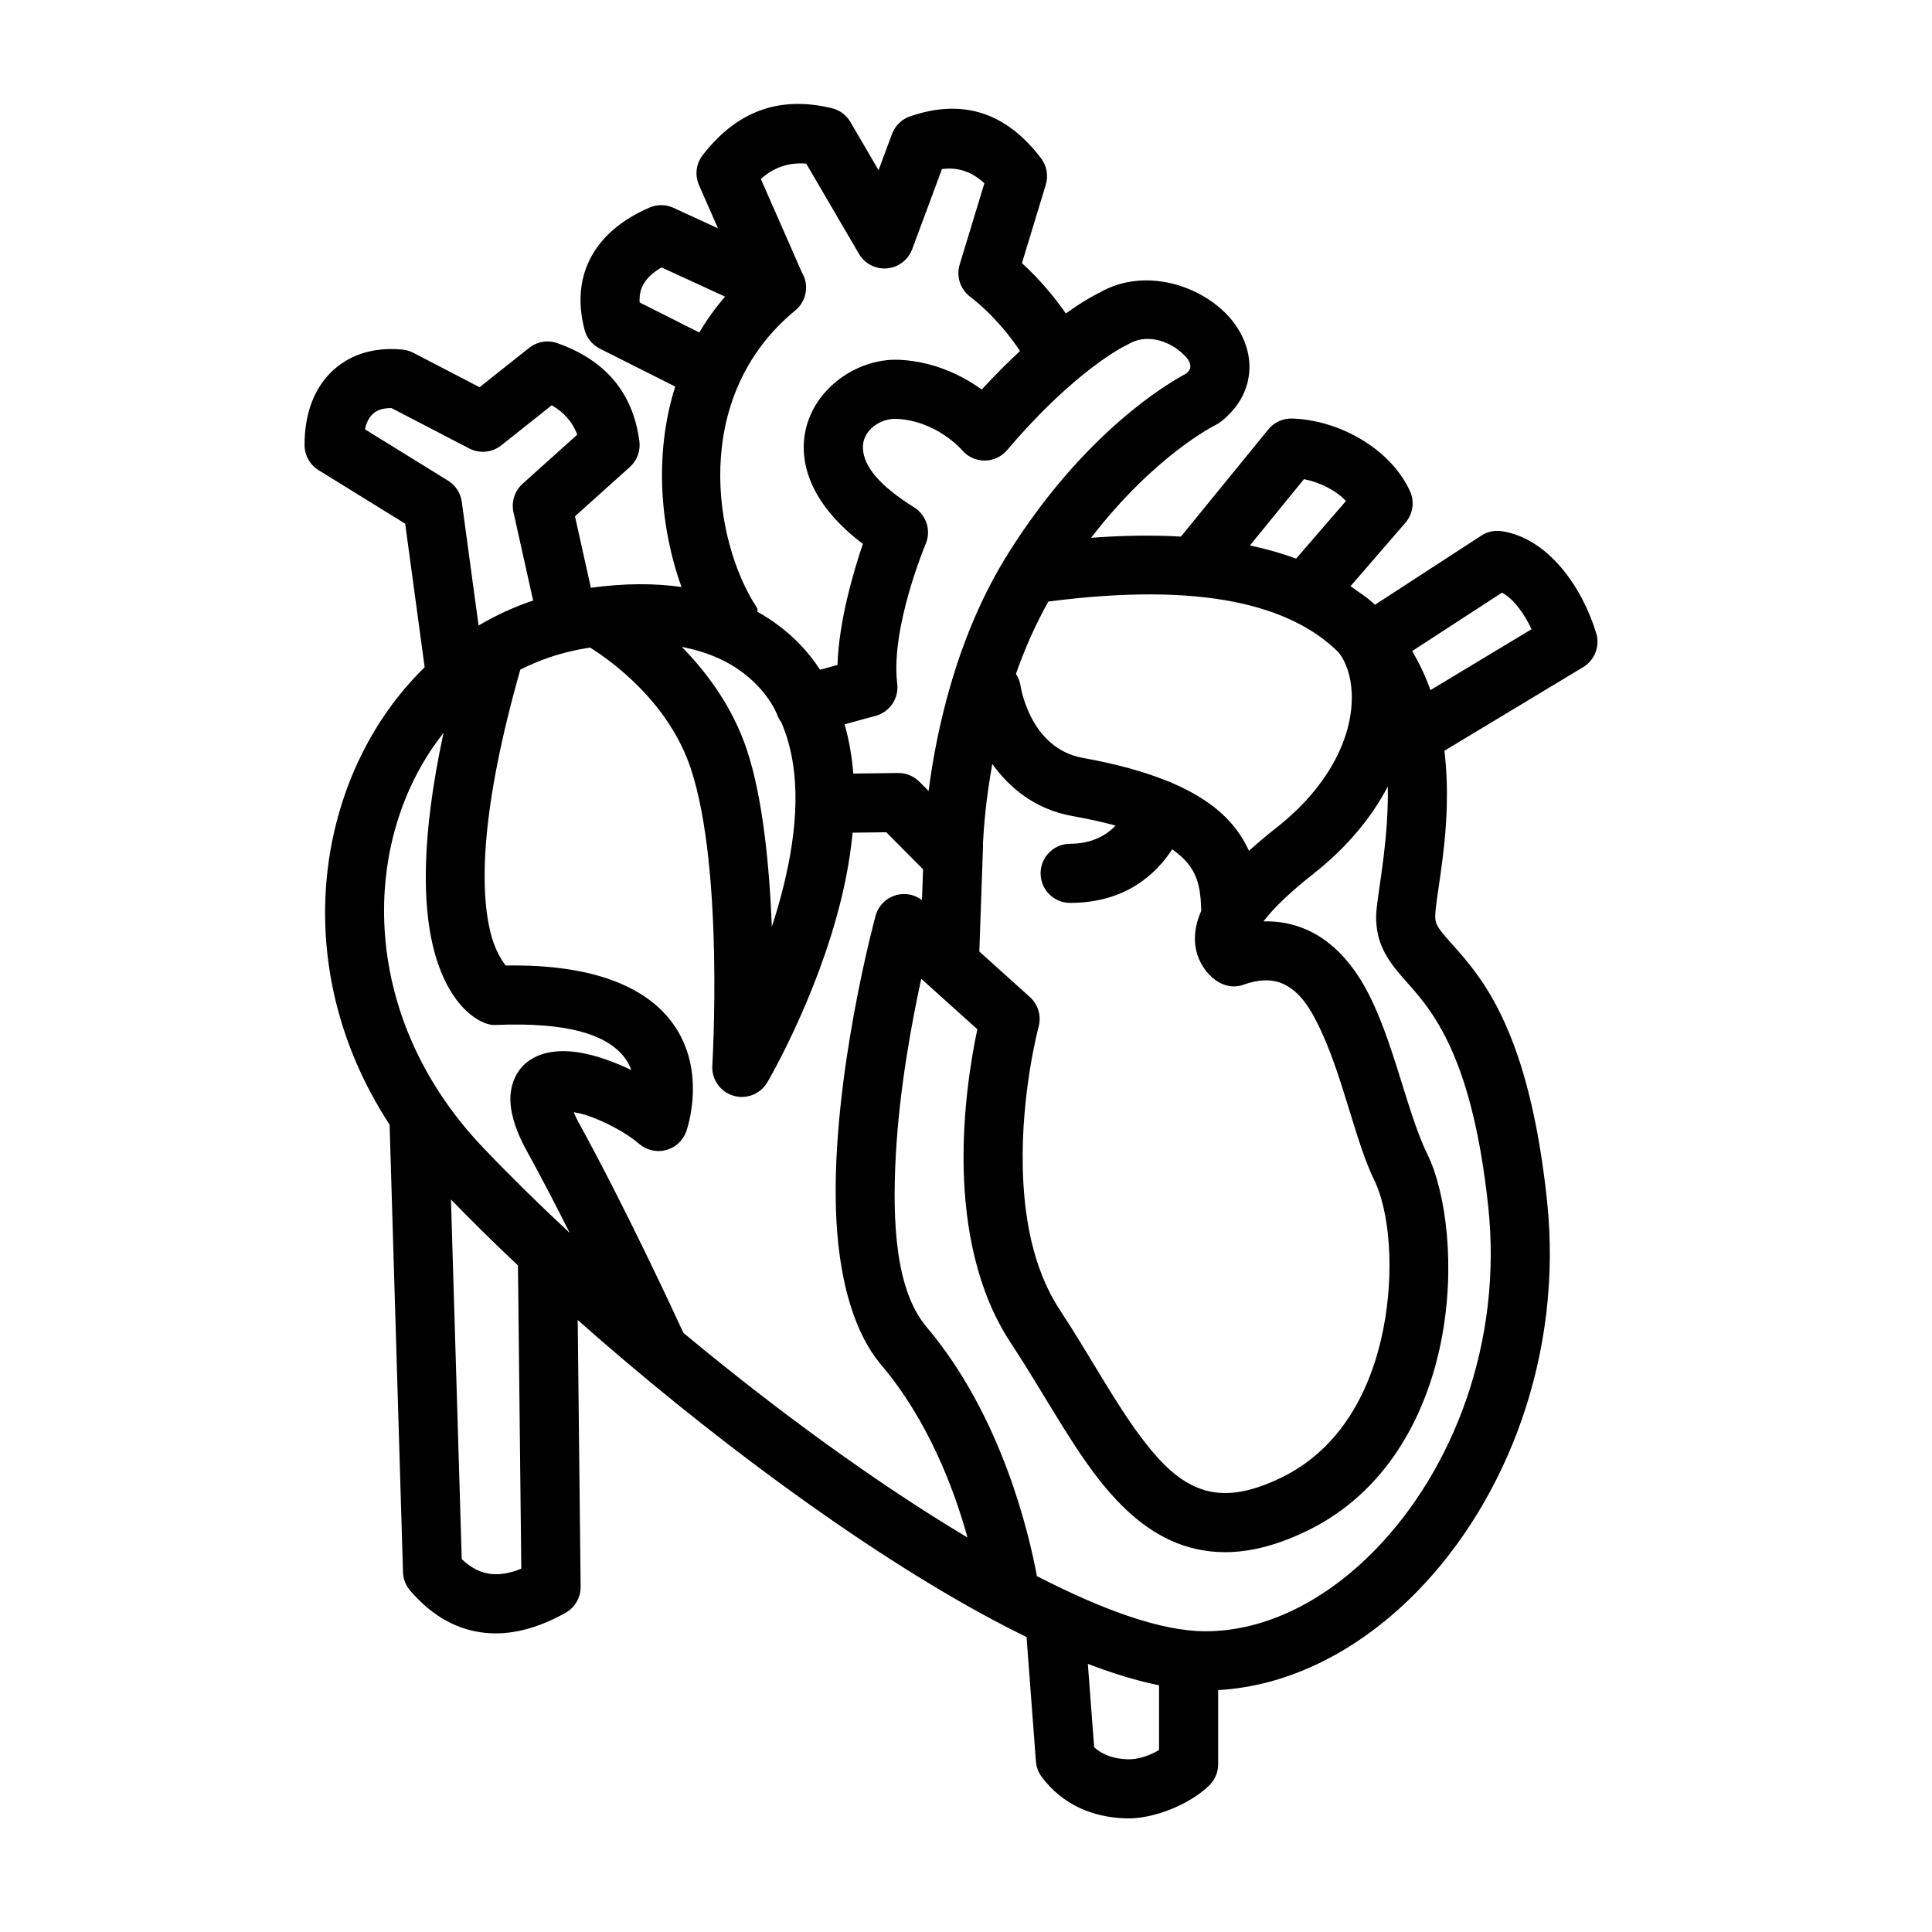 <?xml version="1.0" encoding="UTF-8"?>
<!-- Uploaded to: SVG Repo, www.svgrepo.com, Generator: SVG Repo Mixer Tools -->
<svg fill="#000000" width="800px" height="800px" version="1.1" viewBox="144 144 512 512" xmlns="http://www.w3.org/2000/svg">
 <path d="m247.25 442.05 3.551 118.59c0.051 1.785 0.719 3.504 1.883 4.863 6.113 7.133 12.871 10.508 19.922 11.223 6.699 0.676 13.863-1.152 21.273-5.32 2.496-1.402 4.027-4.055 3.996-6.914l-0.777-70.676c34.023 30.129 74.957 60.703 109.88 79.379 3.066 1.645 6.09 3.188 9.066 4.641l2.488 32.969c0.113 1.488 0.648 2.91 1.543 4.106 5.574 7.445 13.59 10.711 22.324 10.98 7.574 0.238 17.359-3.988 22.164-8.848 1.453-1.465 2.262-3.449 2.262-5.508v-19.648c19.02-1.031 37.746-10.676 53.004-26.41 23.301-24.016 38.551-62.25 34.133-103.48-4.445-41.492-15.332-56.48-23.066-65.438-1.832-2.125-3.492-3.856-4.82-5.543-0.957-1.223-1.723-2.328-1.723-4 0-4.519 2.731-16.078 3.066-29.555 0.117-4.688-0.047-9.578-0.641-14.5l36.781-22.164c3.07-1.855 4.492-5.559 3.453-8.988-3.707-12.184-12.633-25.117-24.984-27.031-1.906-0.297-3.856 0.121-5.473 1.172l-28.176 18.32c-0.941-0.898-1.941-1.723-2.992-2.465l-3.484-2.461 14.555-16.828c2.012-2.324 2.473-5.609 1.188-8.398-5.16-11.199-18.699-18.805-31.207-19.199-2.441-0.074-4.773 0.988-6.316 2.879l-23.168 28.406c-7.188-0.414-15.102-0.336-23.812 0.32 17.043-22.082 32.941-29.863 32.941-29.863 0.539-0.254 1.043-0.57 1.504-0.941 4.867-3.863 6.988-8.379 7.438-12.777 0.449-4.383-0.836-8.848-3.594-12.801-6.797-9.746-23.203-15.949-35.977-8.629-0.988 0.465-4.176 2.102-8.992 5.555-2.59-3.707-6.508-8.672-11.637-13.34l6.316-20.766c0.73-2.402 0.262-5.016-1.254-7.016-9.535-12.559-21.23-15.758-34.711-11.109-2.215 0.762-3.969 2.477-4.789 4.672l-3.562 9.59-7.461-12.773c-1.074-1.848-2.859-3.168-4.938-3.664-14.988-3.602-25.848 1.695-34.199 12.43-1.766 2.269-2.148 5.328-0.988 7.961l5.027 11.453-11.781-5.426c-2.031-0.938-4.363-0.957-6.414-0.059-7.504 3.281-12.488 7.727-15.324 12.895-3.004 5.484-3.777 11.945-1.855 19.422 0.562 2.188 2.047 4.027 4.062 5.047l19.984 10.059c-5.832 18.453-3.758 38.094 1.66 53.113-6.809-0.969-14.754-1.059-24.012 0.207l-4.211-18.941 14.539-13.062c1.922-1.73 2.867-4.297 2.527-6.863-1.734-13.004-9.168-21.512-21.738-25.961-2.547-0.898-5.371-0.43-7.484 1.254l-13.129 10.426-17.551-9.121c-0.891-0.461-1.859-0.754-2.859-0.852-8.133-0.781-14.566 1.609-19.066 6.113-4.246 4.258-6.93 10.691-6.906 19.199 0.012 2.707 1.414 5.219 3.719 6.644l22.945 14.176 5.164 38.047c-28.758 28.035-37.156 78.602-9.273 121.24zm185.04 142.89c0.742 9.793 1.668 22.074 1.672 22.082 2.434 2.25 5.609 3.106 8.922 3.211 2.644 0.082 5.852-0.977 8.273-2.461v-17.156c-5.816-1.176-12.145-3.098-18.871-5.672zm79.48-232.5c-4.144 7.957-10.562 15.93-19.758 23.176-6.34 4.992-10.461 9.035-13.016 12.348l-0.156 0.215c4.051-0.113 7.664 0.629 10.914 1.973 5.676 2.352 10.348 6.684 14.133 12.41 8.762 13.25 12.391 35.109 18.398 47.359 4.918 10.031 7.574 29.824 3.613 49.621-4.016 20.074-14.695 39.941-35.281 50.035-13.336 6.543-24.023 7-33.059 3.965-8.793-2.953-16.191-9.465-22.91-18.207-7.664-9.977-14.578-23-22.828-35.523-8.961-13.59-12.102-30.594-12.438-46.164-0.336-15.691 2.121-29.816 3.629-36.875 0 0-14.871-13.379-14.867-13.387-2.488 11.375-5.766 28.996-6.734 46.559-0.988 17.969-0.078 36.012 8.172 45.762 19.926 23.551 27.172 54.91 29.211 65.988 17.422 8.953 32.926 14.609 44.66 14.609 16.219 0 32.137-8.34 45.141-21.738 20.453-21.086 33.676-54.707 29.797-90.898-4.508-42.09-16.02-53.039-22.656-60.613-4.453-5.082-7.043-9.398-7.043-16.035 0-4.578 2.731-16.293 3.07-29.949 0.039-1.516 0.051-3.059 0.016-4.625zm-248.26 109.44c1.027 34.238 2.856 95.309 2.859 95.312 2.457 2.324 5.027 3.652 7.805 3.934 2.574 0.258 5.227-0.289 7.977-1.41l-0.883-80.363c-6.316-5.957-12.273-11.812-17.758-17.473zm124.82-79.352 0.289-8.152-9.75-9.82-8.926 0.117c-0.562 6.023-1.652 12.035-3.082 17.863-6.434 26.164-19.527 48.316-19.527 48.316-1.84 3.113-5.566 4.562-9.027 3.508-3.461-1.055-5.746-4.336-5.539-7.945 0 0 3.156-51.875-5.656-78.617-5.852-17.762-21.129-28.672-26.738-32.188-0.758 0.125-1.531 0.254-2.312 0.398-5.785 1.062-11.199 2.926-16.176 5.453-10.461 36.871-10.723 57.711-7.969 69.41 1.078 4.59 3.004 7.59 4.086 9.004 24.379-0.414 36.684 6.312 42.93 13.609 11.285 13.195 4.891 30.488 4.891 30.488-0.906 2.398-2.926 4.199-5.41 4.828-2.484 0.629-5.117 0-7.055-1.68-3.231-2.805-8.688-5.769-13.785-7.527-1.039-0.355-2.336-0.641-3.519-0.852 0.344 0.855 0.754 1.777 1.215 2.609 12.117 21.965 25.137 49.996 27.844 55.879 24.305 20.203 50.789 39.613 75.285 54.227-3.559-12.844-10.371-30.961-22.789-45.641-7.894-9.332-11.512-24.383-12.066-41.062-1.172-35.324 10.488-78.055 10.488-78.055 0.719-2.621 2.746-4.684 5.352-5.449 2.398-0.703 4.973-0.219 6.941 1.277zm51.328-19.742c-3.34-0.906-7.133-1.746-11.449-2.519-10.051-1.805-16.793-7.617-21.238-13.809-1.676 9.219-2.266 16.777-2.477 21.027 0.02 0.27 0.023 0.543 0.016 0.816l-0.98 27.863 13.395 12.059c2.195 1.973 3.09 5.016 2.32 7.871 0 0-4.633 17.18-4.203 37.219 0.27 12.742 2.519 26.746 9.855 37.875 8.035 12.188 14.715 24.895 22.172 34.602 4.629 6.019 9.426 10.871 15.477 12.902 5.812 1.953 12.598 1.023 21.176-3.184 15.926-7.809 23.711-23.512 26.82-39.043 3.16-15.805 1.605-31.645-2.32-39.652-4.93-10.055-8.156-26.707-14.082-39.531-2.629-5.691-5.594-10.684-10.379-12.664-2.797-1.16-6.184-1.121-10.258 0.352-5.918 2.141-11.898-3.84-12.723-10.359-0.289-2.277-0.148-5.348 1.555-9.234-0.133-4.422-0.41-8.93-3.801-12.863-1.051-1.211-2.332-2.356-3.891-3.438-4.195 6.469-12.293 14.203-27.039 14.203-4.324 0-7.836-3.512-7.836-7.836 0-4.32 3.512-7.832 7.836-7.832 5.816 0 9.633-2.312 12.062-4.832zm-178.13-24.539c-21.957 27.668-23.137 74.559 10.465 109.85 6.906 7.258 14.656 14.891 23 22.656-3.656-7.273-7.59-14.863-11.434-21.828-3.894-7.059-4.664-12.211-4.176-15.586 1.141-7.887 7.906-12.082 18.184-10.402 4.207 0.684 9.117 2.418 13.754 4.633-0.484-1.324-1.219-2.652-2.285-3.898-4.664-5.457-14.492-8.809-33.473-8.059-0.102 0.004-0.207 0.008-0.309 0.008 0 0-1.008 0.148-2.629-0.453l-1.121-0.492c-1.363-0.703-9.137-4.531-12.828-20.207-2.492-10.578-3.231-27.965 2.859-56.215zm63.168-22.809c6.723 6.867 13.539 16.055 17.297 27.461 4.176 12.676 5.914 30.594 6.551 46.699 1.141-3.473 2.195-7.094 3.109-10.801 3.543-14.406 5.059-30.246-0.59-43.363-0.496-0.652-0.895-1.387-1.172-2.199 0 0-3.219-8.547-13.93-14.031-3.141-1.605-6.867-2.93-11.262-3.762zm130.25 36.207c7.34 3.195 12.18 6.859 15.441 10.641 2.008 2.328 3.5 4.738 4.602 7.207 2.109-1.93 4.539-3.988 7.332-6.188 14.352-11.301 20.301-24.633 19.906-35.453-0.156-4.363-1.336-8.258-3.531-11.02-12.461-12.281-35.594-18.777-76.871-13.414-3.531 6.293-6.344 12.793-8.586 19.168 0.594 0.895 1.012 1.93 1.199 3.059 0 0 2.359 16.664 16.543 19.211 9.141 1.645 16.422 3.719 22.242 6.07 0.613 0.172 1.191 0.418 1.723 0.723zm-84.824-2.641 11.867-0.152c2.121-0.027 4.16 0.809 5.66 2.312 0 0 2.438 2.457 2.438 2.449 2.109-16.301 7.465-41.207 21.078-62.918 20.258-32.305 42.523-45.234 47.242-47.723 0.574-0.52 0.973-1.027 1.035-1.629 0.156-1.555-1.148-2.875-2.539-4.078-3.484-3.016-9.16-4.84-13.762-2.117-0.25 0.152-0.516 0.285-0.781 0.406 0 0-13.113 6.141-31.473 27.742-1.492 1.754-3.676 2.762-5.981 2.758-2.301-0.004-4.484-1.02-5.969-2.777 0 0-6.594-7.719-17.25-8.273-4.297-0.227-9.273 2.981-9.008 7.898 0.254 4.801 4.504 9.895 13.566 15.551 3.242 2.023 4.551 6.086 3.098 9.621 0 0-9.391 22.254-7.574 37.086 0.488 3.812-1.895 7.504-5.707 8.543l-8.234 2.246c1.203 4.219 1.945 8.598 2.305 13.059zm148.11-32.461c1.984 3.324 3.582 6.793 4.852 10.348 10.562-6.367 26.793-16.145 26.793-16.145-0.945-2.004-2.066-3.934-3.387-5.641-1.281-1.656-2.731-3.148-4.449-4.047zm-152.29 3.676c0.355-11.508 4.207-24.637 6.727-32.082-11.285-8.504-15.266-17.285-15.645-24.402-0.77-14.473 12.82-25.035 25.469-24.379 9.34 0.484 16.77 4.352 21.68 7.871 3.609-3.93 7.008-7.309 10.145-10.203-2.383-3.574-6.867-9.492-13.168-14.344-2.582-1.918-3.816-5.32-2.828-8.574 0 0 6.547-21.527 6.547-21.531-3.324-3.102-7.07-4.336-11.242-3.762l-7.891 21.234c-1.508 4.055-6.019 6.121-10.074 4.613-1.742-0.648-3.117-1.852-3.996-3.332l-14.004-23.961c-4.828-0.414-8.746 1.141-12.035 4.051l10.871 24.754c1.977 3.269 1.305 7.59-1.734 10.09-27.895 22.949-21.621 61.234-10.289 78.613 0.246 0.375 0.324 0.801 0.266 1.258 8.488 4.742 13.637 10.789 16.57 15.348l4.637-1.262zm-80.656-17.062-5.211-23.418c-0.613-2.758 0.309-5.637 2.41-7.527l14.496-13.023c-1.258-3.383-3.559-5.941-6.762-7.789l-13.383 10.629c-2.422 1.922-5.746 2.242-8.484 0.816 0 0-20.578-10.695-20.594-10.695-2.09-0.023-3.848 0.43-5.078 1.664-0.996 0.996-1.613 2.344-1.961 3.961l22.012 13.602c1.992 1.23 3.332 3.289 3.644 5.609l4.453 32.789c4.519-2.691 9.352-4.922 14.457-6.617zm189.95-14.609c4.445 0.945 8.516 2.121 12.25 3.496 4.965-5.742 13.215-15.281 13.211-15.281-2.859-2.953-6.969-4.949-11.137-5.777zm-139.09-65.938c-7.043-3.242-16.824-7.746-16.828-7.742-2.199 1.281-3.859 2.75-4.852 4.562-0.77 1.41-1.055 2.981-0.957 4.723l15.801 7.957c1.949-3.273 4.215-6.453 6.836-9.496z" fill-rule="evenodd"/>
</svg>